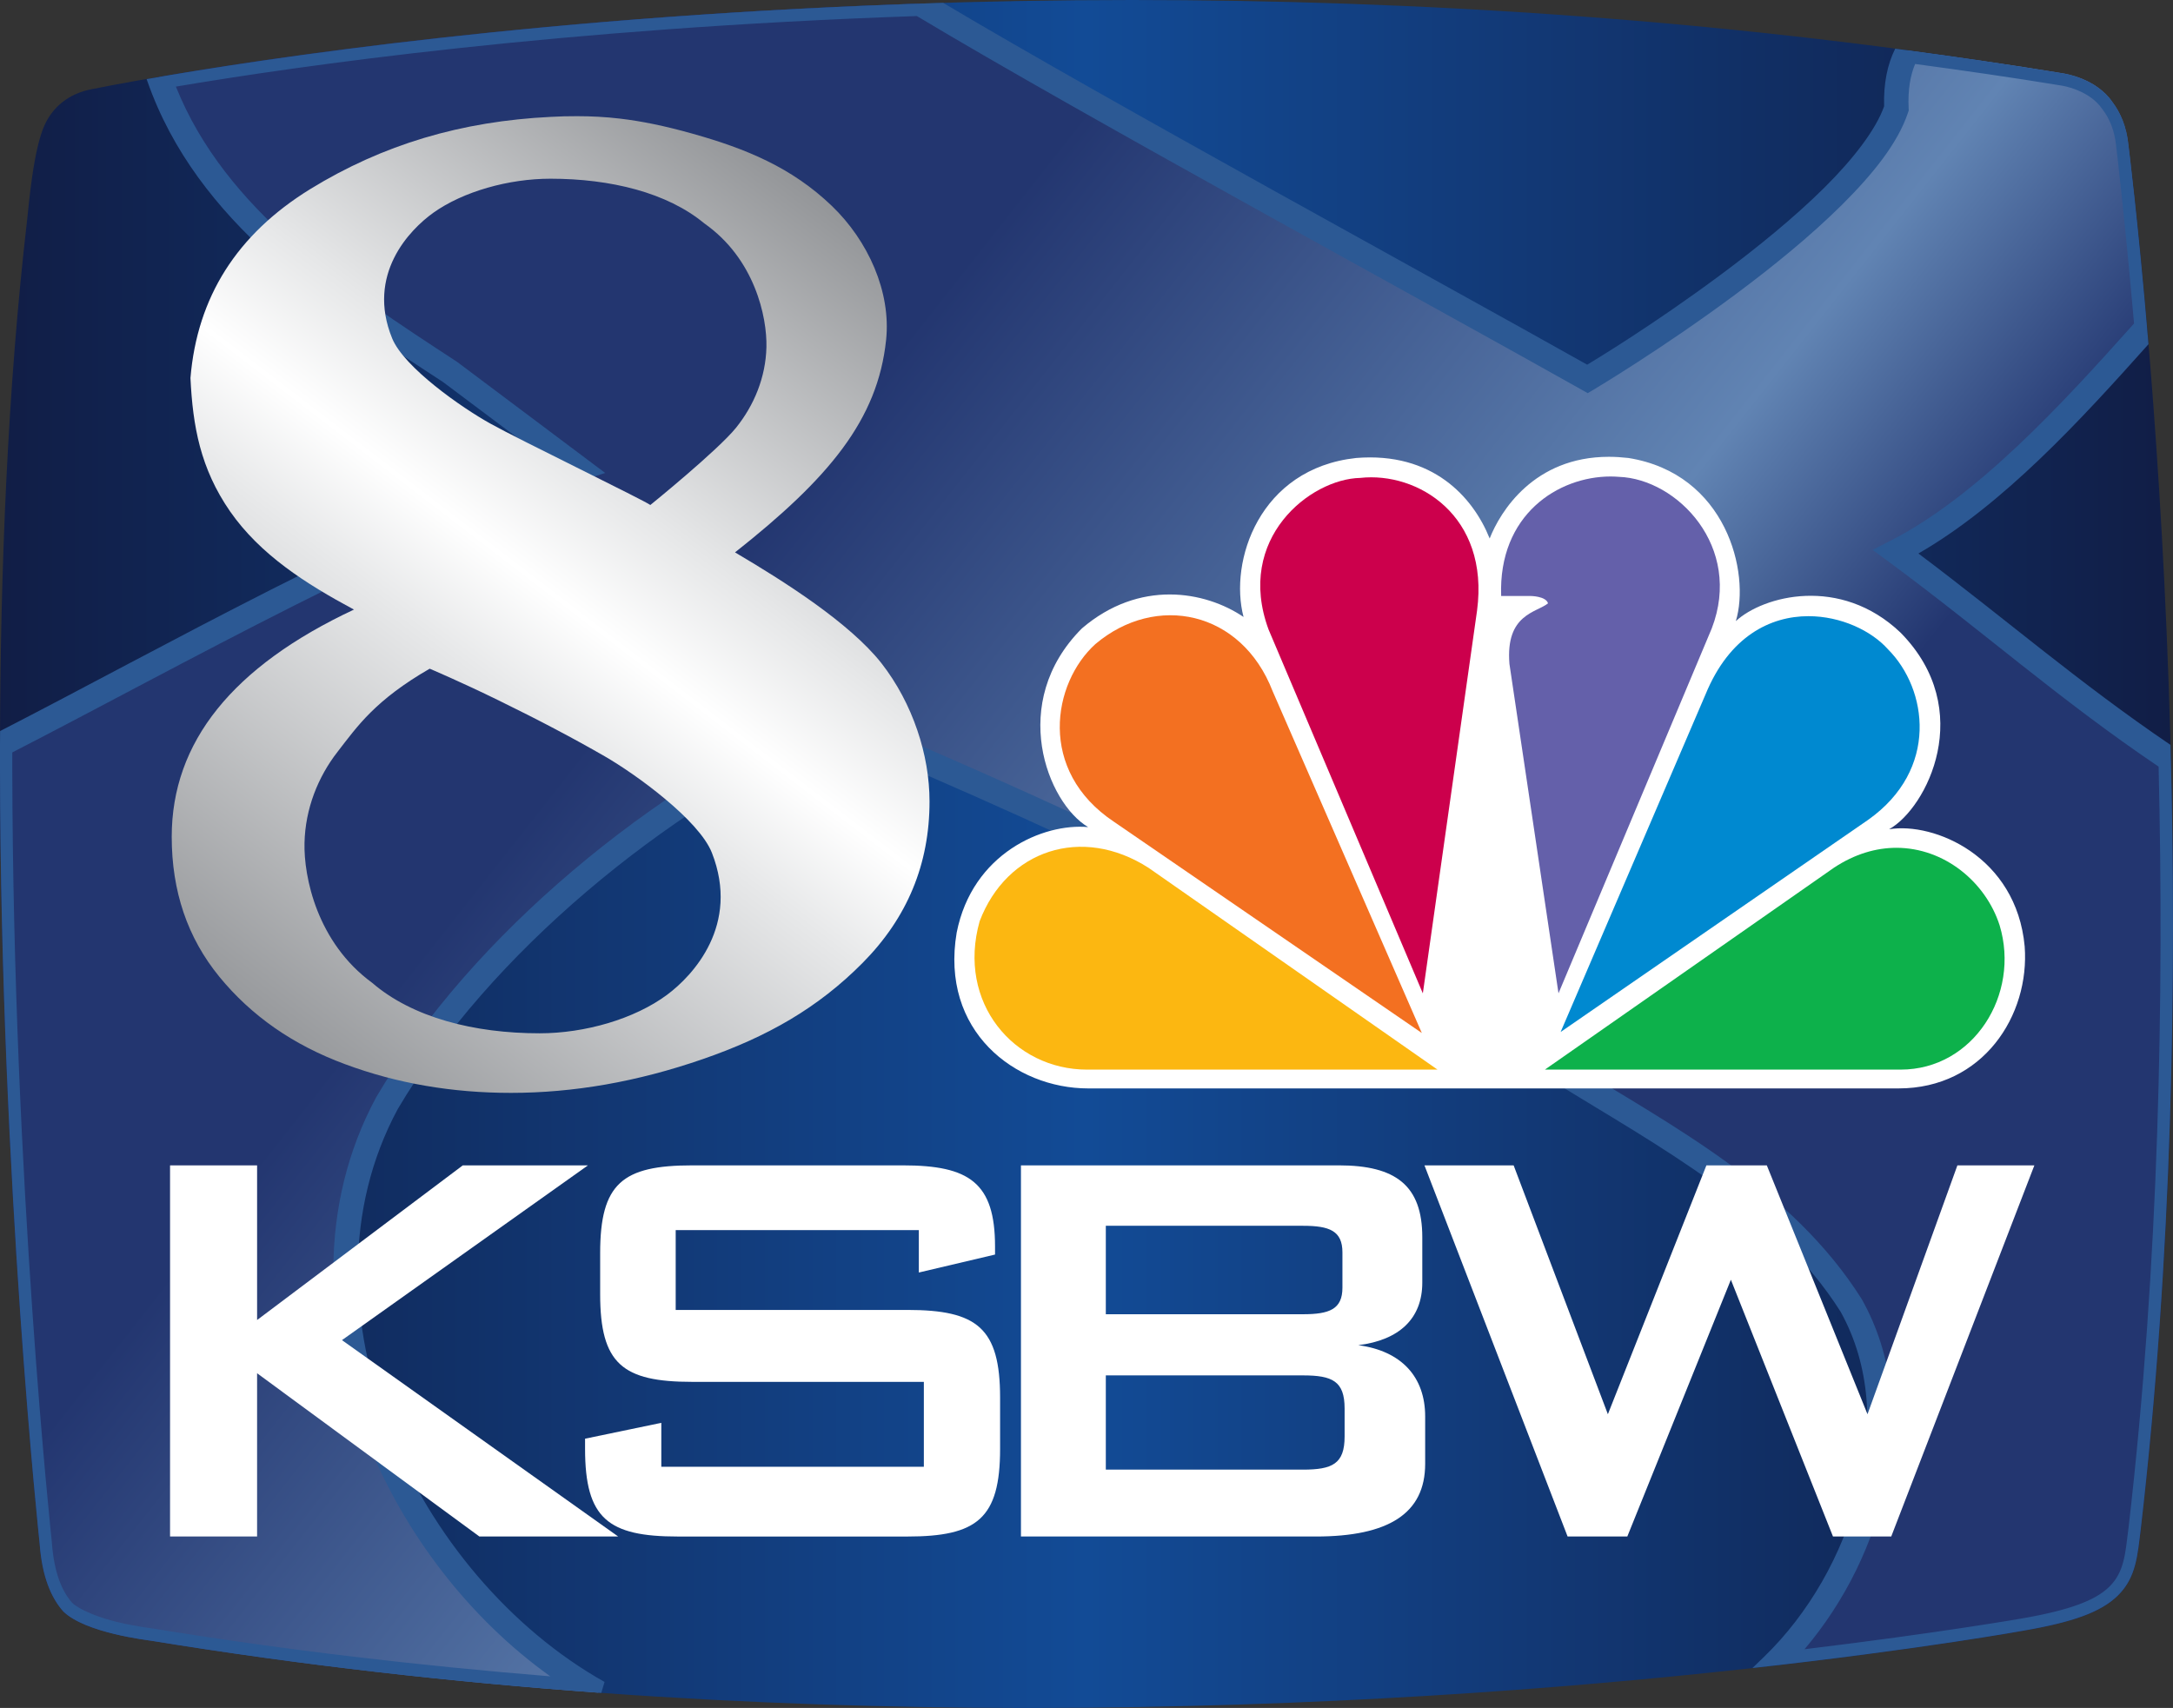 <?xml version="1.0" encoding="UTF-8" standalone="no"?>
<!-- Created with Inkscape (http://www.inkscape.org/) -->

<svg viewBox="0 0 302.659 237.885" version="1.1" id="svg5" inkscape:version="1.1.1 (3bf5ae0, 2021-09-20)" sodipodi:docname="KSBW_2011_2.svg" xmlns:inkscape="http://www.inkscape.org/namespaces/inkscape" xmlns:sodipodi="http://sodipodi.sourceforge.net/DTD/sodipodi-0.dtd" xmlns:xlink="http://www.w3.org/1999/xlink" xmlns="http://www.w3.org/2000/svg" xmlns:svg="http://www.w3.org/2000/svg">
  <rect x="0" y="0" width="302.659" height="237.885" fill="#333333" stroke="none"/>
  <sodipodi:namedview id="namedview7" pagecolor="#505050" bordercolor="#eeeeee" borderopacity="1" inkscape:pageshadow="0" inkscape:pageopacity="0" inkscape:pagecheckerboard="0" inkscape:document-units="mm" showgrid="false" inkscape:zoom="1.7923962" inkscape:cx="184.94795" inkscape:cy="21.20067" inkscape:window-width="1366" inkscape:window-height="703" inkscape:window-x="0" inkscape:window-y="0" inkscape:window-maximized="1" inkscape:current-layer="svg5" />
  <defs id="defs2">
    <linearGradient inkscape:collect="always" id="linearGradient26428">
      <stop style="stop-color:#96989b;stop-opacity:1;" offset="0" id="stop26424" />
      <stop style="stop-color:#e7e8e9;stop-opacity:1" offset="0.412" id="stop30123" />
      <stop style="stop-color:white;stop-opacity:1" offset="0.52" id="stop30121" />
      <stop style="stop-color:#e6e7e8;stop-opacity:1" offset="0.641" id="stop30055" />
      <stop style="stop-color:#939598;stop-opacity:1" offset="1" id="stop26426" />
    </linearGradient>
    <linearGradient inkscape:collect="always" xlink:href="#linearGradient1814-7" id="linearGradient7960" gradientUnits="userSpaceOnUse" gradientTransform="matrix(302.656,0,0,302.656,7.43e-4,118.943)" spreadMethod="pad" x1="0" y1="0" x2="1" y2="0" />
    <linearGradient id="linearGradient1814-7" spreadMethod="pad" gradientTransform="matrix(64.868,0,0,-64.868,423.682,252.507)" gradientUnits="userSpaceOnUse" y2="0" x2="1" y1="0" x1="0">
      <stop id="stop1816-1" offset="0" style="stop-opacity:1;stop-color:#111d45" />
      <stop id="stop1818-1" offset="0.5" style="stop-opacity:1;stop-color:#124b96" />
      <stop id="stop1820-5" offset="1" style="stop-opacity:1;stop-color:#111d45" />
    </linearGradient>
    <linearGradient id="linearGradient4084" inkscape:collect="always">
      <stop id="stop4080" offset="0" style="stop-color:#233670;stop-opacity:1" />
      <stop style="stop-color:#6184b3;stop-opacity:1" offset="0.71" id="stop4086" />
      <stop id="stop4082" offset="1" style="stop-color:#233670;stop-opacity:1" />
    </linearGradient>
    <linearGradient inkscape:collect="always" xlink:href="#linearGradient4084" id="linearGradient13964" x1="386.932" y1="290.789" x2="796.809" y2="613.46" gradientUnits="userSpaceOnUse" gradientTransform="scale(0.265)" />
    <linearGradient inkscape:collect="always" xlink:href="#linearGradient26428" id="linearGradient26430" x1="35.639" y1="142.358" x2="120.362" y2="31.765" gradientUnits="userSpaceOnUse" />
  </defs>
  <path inkscape:connector-curvature="0" id="path1822-2" style="fill:url(#linearGradient7960);stroke:none;stroke-width:3.499" d="M 12.812,12.415 C 9.509,13.027 7.39,14.958 6.285,17.258 v 0 C 4.624,20.702 3.984,28.867 3.784,30.579 v 0 C 1.045,54.131 0.042,79.545 0,103.76 v 0 3.331 C 0.107,164.89 5.52,214.972 5.52,214.972 v 0 c 0.336,4.605 1.591,7.563 3.308,9.481 v 0 c 3.117,3.005 11.655,3.966 12.345,4.082 v 0 c 42.472,6.924 84.197,9.313 121.401,9.35 v 0 h 1.292 c 79.475,-0.037 137.932,-10.764 137.932,-10.764 v 0 c 6.859,-1.18 10.824,-2.571 13.195,-4.908 v 0 c 2.557,-2.529 2.715,-5.603 3.173,-9.238 v 0 C 309.191,117.925 296.458,20.277 296.458,20.277 v 0 c -0.256,-2.659 -1.143,-4.624 -2.24,-6.065 v 0 c -2.277,-3.317 -6.602,-3.947 -6.966,-4.008 v 0 C 240.941,2.603 196.654,0 157.668,0 V 0 C 72.584,0.004 12.812,12.415 12.812,12.415" />
  <path id="path5202" style="opacity:1;fill:url(#linearGradient13964);fill-opacity:1;stroke:none;stroke-width:7.023" d="M 128.136,0.505 C 76.232,2.244 38.311,7.919 22.132,10.721 28.795,29.82 46.533,41.255 62.668,51.792 L 80.621,65.259 C 55.772,73.273 23.179,91.908 0,103.76 v 3.332 c 0.107,57.799 5.52,107.88 5.52,107.88 0.336,4.605 1.591,7.563 3.308,9.481 3.117,3.005 11.655,3.966 12.345,4.082 21.07,3.435 41.952,5.748 62.194,7.218 -26.993,-15.149 -45.036,-53.21 -29.469,-82.105 13.195,-22.387 38.197,-42.672 61.732,-53.229 35.927,14.782 68.308,31.135 101.659,48.781 14.667,9.041 31.101,17.662 40.547,32.621 8.921,15.934 1.917,37.735 -10.934,50.157 21.738,-2.501 34.896,-4.857 34.896,-4.857 6.859,-1.18 10.824,-2.571 13.195,-4.908 2.557,-2.529 2.716,-5.604 3.173,-9.238 4.333,-37.36 4.975,-75.03 4.183,-107.106 -14.255,-9.549 -24.936,-19.183 -38.288,-29.022 12.698,-6.485 24.67,-19.683 34.948,-31.2 -1.34,-15.439 -2.551,-25.37 -2.551,-25.37 -0.256,-2.659 -1.143,-4.624 -2.24,-6.066 -2.277,-3.317 -6.602,-3.947 -6.965,-4.008 -7.236,-1.187 -14.399,-2.213 -21.524,-3.165 -1.15,2.016 -1.761,4.664 -1.602,8.101 -4.994,15.013 -43.01,37.641 -43.01,37.641 C 200.33,41.057 150.961,14.233 128.136,0.505 Z" sodipodi:nodetypes="cccccccccccccccccccccccccccc" />
  <path id="path14147" style="color:black;solid-color:black;fill:#2c5994;fill-opacity:1;stroke:none;stroke-width:0.265;-inkscape-stroke:none" d="M 131.369,0.401 C 76.538,2.039 36.138,8.252 20.424,11.017 l 0.093,0.267 c 6.897,19.773 25.054,31.386 41.172,41.912 l 15.318,11.49 C 52.572,73.171 22.139,90.469 0.013,101.821 0.011,102.466 0.001,103.117 0,103.76 v 3.332 c 0.107,57.799 5.52,107.88 5.52,107.88 0.336,4.605 1.591,7.563 3.308,9.481 3.117,3.005 11.655,3.966 12.345,4.082 21.201,3.456 42.214,5.782 62.573,7.25 l 0.458,-1.524 c -13.105,-7.355 -24.147,-20.38 -29.941,-35.035 -5.79,-14.645 -6.361,-30.818 1.128,-44.74 12.827,-21.742 37.278,-41.707 60.278,-52.192 35.557,14.669 67.677,30.884 100.777,48.398 14.708,9.063 30.791,17.592 39.912,31.998 8.383,15.018 1.701,36.124 -10.645,48.059 l -1.63,1.576 c 23.635,-2.629 37.716,-5.202 37.716,-5.202 6.859,-1.18 10.824,-2.571 13.195,-4.908 2.557,-2.529 2.716,-5.604 3.173,-9.238 4.426,-38.156 5.019,-76.717 4.149,-109.226 -12.868,-8.727 -23.017,-17.578 -35.118,-26.66 11.805,-6.788 22.614,-18.594 32.048,-29.151 -1.438,-17.21 -2.786,-27.66 -2.786,-27.66 -0.256,-2.659 -1.143,-4.624 -2.24,-6.066 -2.277,-3.317 -6.602,-3.947 -6.965,-4.008 -7.827,-1.284 -15.59,-2.415 -23.285,-3.426 -1.085,2.166 -1.64,4.826 -1.547,8.026 -1.143,3.227 -4.236,7.276 -8.327,11.335 -4.176,4.143 -9.344,8.341 -14.367,12.077 C 230.372,45.175 222.235,50.09 221.064,50.794 200.492,39.211 154.62,14.237 131.369,0.401 Z M 127.705,2.237 c 23.085,13.851 71.941,40.4 92.571,52.035 l 0.864,0.487 0.852,-0.507 c 0,0 9.568,-5.693 19.779,-13.288 5.105,-3.797 10.378,-8.071 14.735,-12.393 4.357,-4.322 7.833,-8.642 9.246,-12.89 l 0.1,-0.301 -0.015,-0.318 c -0.12,-2.604 0.25,-4.588 0.905,-6.153 6.706,0.904 13.439,1.87 20.234,2.985 0.321,0.053 1.181,0.18 2.392,0.677 1.214,0.498 2.558,1.327 3.439,2.61 l 0.024,0.035 0.025,0.033 c 0.912,1.199 1.67,2.83 1.898,5.194 l 0.003,0.021 0.003,0.022 c 0,0 1.168,9.686 2.474,24.573 -10.161,11.374 -21.893,24.108 -33.95,30.265 l -2.466,1.259 2.229,1.643 c 13.037,9.608 23.621,19.098 37.609,28.553 0.758,31.834 0.094,69.08 -4.188,105.999 -0.464,3.695 -0.591,6.156 -2.676,8.219 -1.933,1.905 -5.537,3.278 -12.281,4.438 l -0.005,0.001 -0.006,0.001 c 0,0 -11.47,2.004 -30.162,4.267 11.207,-13.194 16.627,-33.301 7.995,-48.719 l -0.022,-0.039 -0.024,-0.038 c -9.767,-15.467 -26.503,-24.168 -41.097,-33.164 l -0.048,-0.029 -0.05,-0.026 c -33.37,-17.656 -65.806,-34.038 -101.809,-48.851 l -0.681,-0.28 -0.671,0.301 C 91.06,109.563 65.869,129.966 52.423,152.778 l -0.017,0.028 -0.016,0.029 c -8.063,14.967 -7.394,32.261 -1.31,47.649 5.2,13.151 14.346,24.968 25.563,32.995 -18.05,-1.472 -36.533,-3.592 -55.186,-6.632 l -0.01,-0.002 c -0.363,-0.061 -0.872,-0.117 -1.783,-0.265 -0.917,-0.149 -2.106,-0.367 -3.353,-0.668 -2.47,-0.596 -5.169,-1.647 -6.253,-2.661 -1.389,-1.578 -2.519,-4.102 -2.832,-8.404 l -0.002,-0.029 -0.003,-0.03 c 0,0 -5.402,-50.004 -5.51,-107.696 v -0.003 -2.292 C 24.898,92.895 56.922,74.701 81.147,66.888 l 3.146,-1.014 -20.642,-15.484 -0.047,-0.03 C 48.033,40.19 31.421,29.34 24.5,12.063 41.497,9.189 78.06,3.928 127.705,2.237 Z" />
  <path inkscape:connector-curvature="0" id="path1866-4" style="fill:white;fill-opacity:1;fill-rule:nonzero;stroke:none;stroke-width:3.024" d="m 23.685,162.311 h 12.124 v 21.541 l 28.652,-21.541 h 17.431 L 47.63,186.653 86.099,214.004 H 66.766 L 35.808,191.265 v 22.739 H 23.685 Z" />
  <path inkscape:connector-curvature="0" id="path1878-2" style="fill:white;fill-opacity:1;fill-rule:nonzero;stroke:none;stroke-width:3.024" d="m 94.112,171.329 v 11.118 H 126.37 c 9.72,0 12.925,2.507 12.925,12.226 v 7.111 c 0,9.72 -3.206,12.222 -12.925,12.222 H 94.41 c -9.716,0 -12.921,-2.502 -12.921,-12.222 v -1.403 l 10.619,-2.208 v 6.114 H 128.676 V 192.465 H 96.418 c -9.72,0 -12.827,-2.507 -12.827,-12.222 v -5.713 c 0,-9.715 3.108,-12.218 12.827,-12.218 h 29.35 c 9.217,0 12.823,2.4 12.823,11.318 v 1.104 l -10.614,2.502 v -5.908 z" />
  <path inkscape:connector-curvature="0" id="path1882-3" style="fill:white;fill-opacity:1;fill-rule:nonzero;stroke:none;stroke-width:3.024" d="m 181.469,170.727 c 3.709,0 5.507,0.703 5.507,3.705 v 4.911 c 0,3.005 -1.799,3.704 -5.507,3.704 h -27.449 v -12.32 z m -39.27,43.277 h 41.073 c 10.121,0 15.227,-3.201 15.227,-10.121 v -6.607 c 0,-5.512 -3.308,-9.119 -9.319,-9.92 5.712,-0.703 8.919,-3.705 8.919,-8.714 v -6.318 c 0,-7.208 -3.705,-10.013 -11.621,-10.013 h -44.279 z m 39.27,-22.44 c 4.11,0 5.81,0.801 5.81,4.608 v 3.91 c 0,3.802 -1.701,4.608 -5.81,4.608 h -27.449 v -13.126 z" />
  <path inkscape:connector-curvature="0" id="path1886-2" style="fill:white;fill-opacity:1;fill-rule:nonzero;stroke:none;stroke-width:3.024" d="m 198.4,162.311 h 12.422 l 13.126,34.662 13.723,-34.662 h 8.414 l 14.025,34.662 12.52,-34.662 h 10.721 l -19.937,51.693 h -8.113 l -14.221,-35.762 -14.425,35.762 h -8.317 z" />
  <path id="path1940-1" style="fill:url(#linearGradient26430);fill-opacity:1;stroke:none;stroke-width:2.118" d="m 80.295,16.183 c -1.142,0 -2.319,0.019 -3.551,0.094 v -10e-4 c -6.239,0.303 -12.094,1.263 -17.654,2.927 -5.56,1.664 -10.834,4.033 -15.902,7.148 -5.096,3.144 -9.026,6.905 -11.804,11.284 -2.772,4.383 -4.388,9.389 -4.857,15.013 0.163,3.355 0.506,6.499 1.326,9.56 0.824,3.056 2.121,6.033 4.202,9.034 2.098,3.01 4.726,5.522 7.672,7.735 2.946,2.212 6.206,4.121 9.573,5.927 -8.454,3.959 -14.796,8.574 -19.031,13.847 -4.234,5.272 -6.351,11.204 -6.351,17.8 0,3.794 0.553,7.316 1.654,10.56 1.106,3.25 2.764,6.223 4.983,8.937 2.221,2.715 4.792,5.088 7.706,7.122 2.923,2.032 6.192,3.719 9.817,5.056 3.602,1.341 7.331,2.337 11.18,3 3.846,0.664 7.818,0.991 11.916,0.991 4.338,0 8.736,-0.387 13.19,-1.166 4.45,-0.779 8.947,-1.955 13.49,-3.527 4.544,-1.566 8.567,-3.36 12.226,-5.536 3.658,-2.179 6.96,-4.743 10.056,-7.864 3.115,-3.143 5.452,-6.586 7.003,-10.334 1.554,-3.743 2.328,-7.799 2.328,-12.159 0,-3.236 -0.576,-6.646 -1.71,-9.951 -1.129,-3.314 -2.805,-6.513 -5.002,-9.325 -2.202,-2.789 -5.583,-5.637 -9.27,-8.292 -3.691,-2.65 -7.687,-5.112 -11.11,-7.126 6.525,-5.158 11.495,-9.767 14.979,-14.482 3.485,-4.715 5.485,-9.542 6.066,-15.123 0.347,-3.337 -0.272,-6.776 -1.616,-9.997 -1.345,-3.223 -3.405,-6.218 -5.948,-8.661 -2.792,-2.678 -5.79,-4.674 -9.012,-6.255 -3.223,-1.585 -6.674,-2.756 -10.379,-3.798 -3.813,-1.069 -7.017,-1.737 -10.132,-2.102 -2.005,-0.235 -3.972,-0.337 -6.038,-0.337 z M 76.663,24.89 c 4.187,0 8.258,0.485 11.925,1.503 3.663,1.023 6.924,2.576 9.509,4.72 3.522,2.475 5.71,5.734 7.002,8.905 1.298,3.167 1.7,6.241 1.65,8.338 -0.049,2.097 -0.482,4.125 -1.209,6.01 -0.731,1.89 -1.766,3.646 -3.021,5.209 -1.274,1.576 -4.257,4.268 -6.923,6.563 -2.665,2.3 -5.017,4.199 -5.017,4.199 -0.463,-0.345 -5.021,-2.613 -9.958,-5.079 h -0.003 C 75.676,62.798 70.351,60.143 68.351,59.027 66.332,57.912 63.306,55.944 60.585,53.75 57.864,51.561 55.442,49.14 54.618,47.121 c -1.813,-4.443 -1.204,-8.227 0.269,-11.191 1.471,-2.964 3.813,-5.112 5.471,-6.301 2.075,-1.479 4.702,-2.664 7.536,-3.48 2.829,-0.816 5.869,-1.259 8.769,-1.259 z M 59.848,93.136 c 0,0 1.087,0.456 2.848,1.249 1.761,0.788 4.192,1.908 6.885,3.231 2.689,1.318 5.26,2.613 7.696,3.9 2.44,1.285 4.749,2.553 6.932,3.811 2.192,1.263 5.485,3.485 8.45,5.97 2.965,2.475 5.602,5.209 6.496,7.481 1.972,5.028 1.317,9.306 -0.288,12.652 -1.602,3.351 -4.15,5.784 -5.958,7.126 -2.253,1.673 -5.115,3.019 -8.197,3.941 -3.082,0.918 -6.393,1.42 -9.546,1.42 -4.567,0 -8.993,-0.544 -12.98,-1.701 h -0.003 c -3.99,-1.153 -7.546,-2.913 -10.351,-5.333 -3.836,-2.802 -6.215,-6.49 -7.63,-10.067 -1.41,-3.582 -1.85,-7.057 -1.789,-9.426 0.054,-2.379 0.524,-4.665 1.315,-6.799 0.797,-2.134 1.916,-4.121 3.289,-5.881 1.382,-1.784 2.697,-3.59 4.613,-5.494 1.92,-1.899 4.436,-3.9 8.216,-6.08 z" />
  <path id="path3113" inkscape:connector-curvature="0" d="m 207.483,75.001 c -2.325,-5.805 -7.989,-12.074 -18.596,-11.213 -13.513,1.469 -17.724,14.419 -15.682,22.144 -5.382,-3.644 -14.533,-5.247 -22.521,1.595 -10.313,10.338 -4.797,24.32 0.873,27.673 -6.248,-0.579 -16.124,3.643 -18.308,14.688 -2.324,13.713 8.129,21.707 18.308,21.707 h 112.874 c 11.771,0 18.301,-10.183 17.569,-19.786 -1.155,-12.533 -12.624,-17.342 -18.88,-16.312 5.227,-2.916 12.208,-16.615 1.593,-27.384 -8.426,-8.015 -19.168,-5.099 -22.944,-1.603 2.036,-6.695 -1.302,-20.535 -14.969,-22.724 -0.945,-0.105 -1.854,-0.162 -2.721,-0.162 -10.432,0.001 -15.123,7.627 -16.595,11.376" style="fill:white;stroke:none;stroke-width:0.263" />
  <path id="path3115" inkscape:connector-curvature="0" d="m 152.564,89.709 c -5.959,5.395 -8.128,17.618 2.614,24.764 l 42.857,29.403 -20.78,-47.607 c -4.354,-11.234 -16.266,-13.684 -24.691,-6.56" style="fill:#f37021;stroke:none;stroke-width:0.263" />
  <path id="path3117" inkscape:connector-curvature="0" d="m 189.455,66.563 c -6.966,0.142 -17.427,8.438 -12.772,21.105 l 21.492,50.687 7.552,-53.313 c 1.748,-13.247 -8.277,-19.362 -16.272,-18.479" style="fill:#cc004c;stroke:none;stroke-width:0.263" />
  <path id="path3119" inkscape:connector-curvature="0" d="m 209.082,83.009 h 4.064 c 0,0 2.17,0 2.466,1.024 -1.599,1.306 -5.952,1.47 -5.374,8.446 l 6.832,45.869 21.345,-50.82 c 4.366,-11.347 -4.798,-20.824 -12.928,-21.113 -0.379,-0.027 -0.761,-0.049 -1.155,-0.049 -7.297,0 -15.658,5.303 -15.249,16.644" style="fill:#6460aa;stroke:none;stroke-width:0.263" />
  <path id="path3121" inkscape:connector-curvature="0" d="m 237.555,96.7 -20.189,47.036 42.844,-29.558 c 9.876,-7.005 8.283,-18.205 2.755,-23.74 -2.318,-2.605 -6.573,-4.618 -11.081,-4.618 -5.326,-10e-4 -11.025,2.824 -14.329,10.881" style="fill:#0089d0;stroke:none;stroke-width:0.263" />
  <path id="path3123" inkscape:connector-curvature="0" d="m 255.413,120.871 -40.236,28.104 h 49.542 c 10.164,0 16.696,-10.48 13.792,-20.097 -1.945,-6.045 -7.699,-10.79 -14.377,-10.797 -2.811,0.001 -5.792,0.848 -8.721,2.789" style="fill:#0db14b;stroke:none;stroke-width:0.263" />
  <path id="path3125" inkscape:connector-curvature="0" d="m 151.409,148.975 h 48.811 l -40.246,-28.104 c -9.298,-5.974 -19.753,-2.478 -23.527,7.435 -3.199,11.348 4.789,20.67 14.962,20.67" style="fill:#fcb711;stroke:none;stroke-width:0.263" />
</svg>
